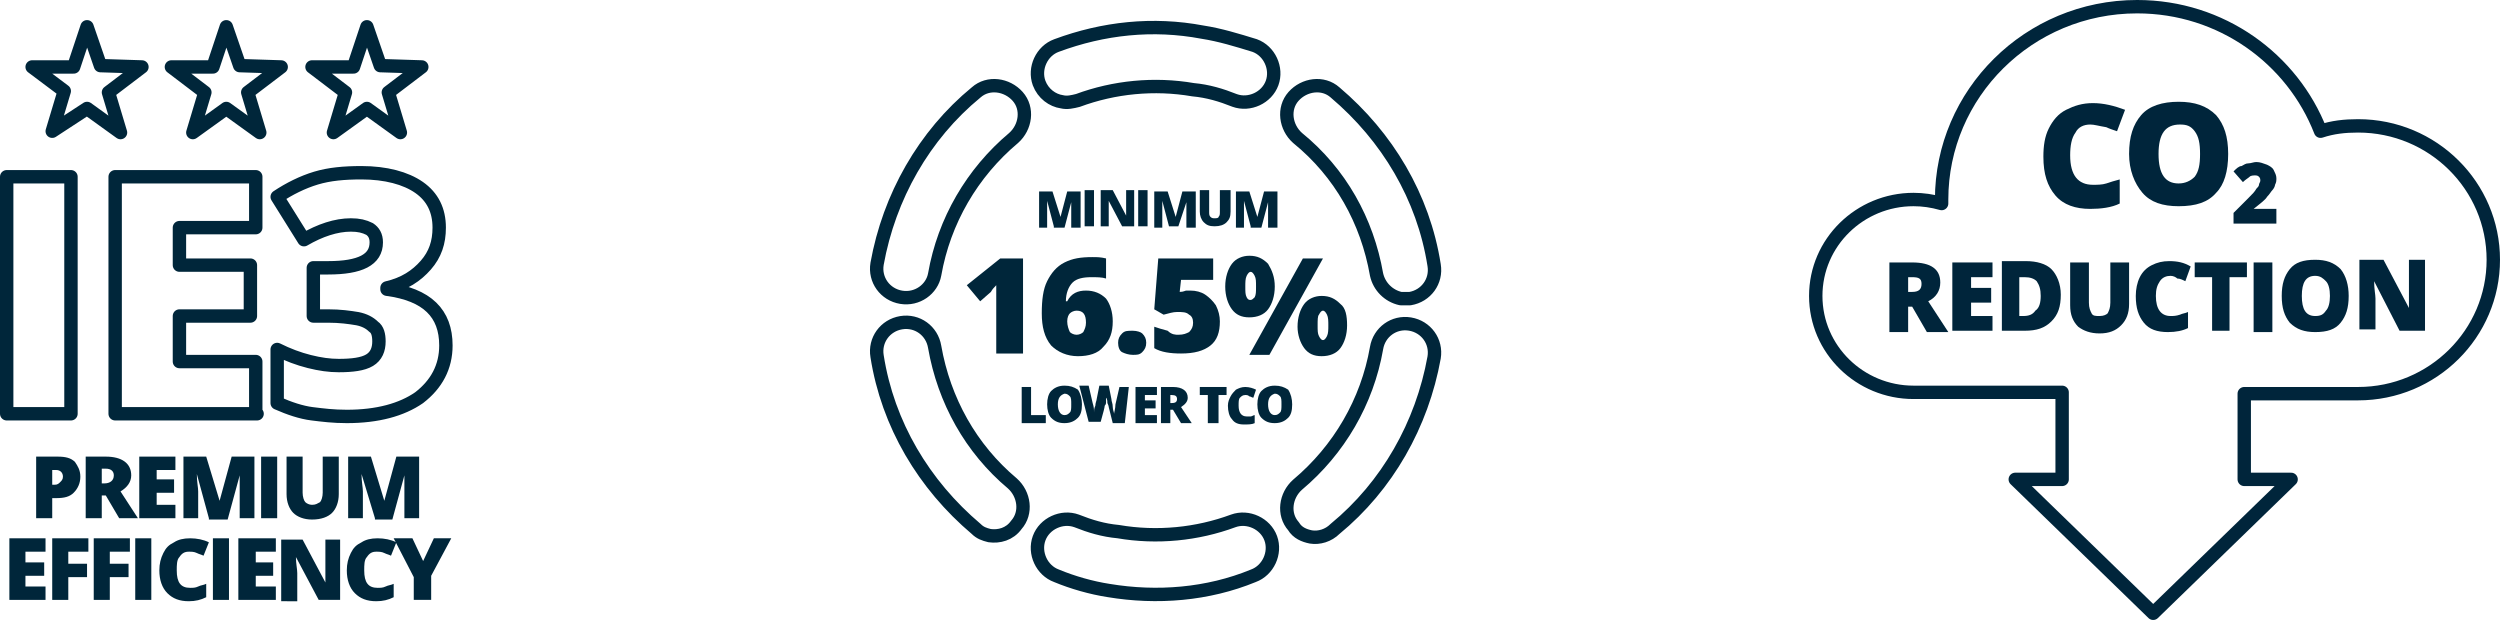 <?xml version="1.0" encoding="UTF-8"?> <svg xmlns="http://www.w3.org/2000/svg" xmlns:xlink="http://www.w3.org/1999/xlink" version="1.1" id="Layer_1" x="0px" y="0px" viewBox="0 0 186.7 46.4" style="enable-background:new 0 0 186.7 46.4;" xml:space="preserve"> <style type="text/css"> .st0{fill:none;stroke:#00253B;stroke-linecap:round;stroke-linejoin:round;stroke-miterlimit:10;} .st1{fill:#00253B;} .st2{fill:#00263A;} .st3{fill:none;stroke:#00263A;stroke-linecap:round;stroke-linejoin:round;stroke-miterlimit:10;} </style> <path class="st0" d="M167.8,29.4h8.3c5.6,0,10.1-4.5,10.1-10c0-5.5-4.5-10-10.1-10c-1,0-1.9,0.1-2.8,0.4c-2.1-5.4-7.4-9.3-13.7-9.3 c-8.1,0-14.6,6.5-14.6,14.4c0,0.1,0,0.2,0,0.3c-0.7-0.2-1.4-0.3-2.1-0.3c-4,0-7.3,3.2-7.3,7.2c0,4,3.3,7.2,7.3,7.2h11.1v6.5h-3.5 l10.3,10l10.3-10h-3.5V29.4z"></path> <path class="st1" d="M156.1,9.3c-0.5,0-0.9,0.2-1.1,0.6c-0.3,0.4-0.4,1-0.4,1.7c0,1.5,0.6,2.2,1.7,2.2c0.3,0,0.7,0,1-0.1 c0.3-0.1,0.6-0.2,1-0.3v1.8c-0.6,0.3-1.4,0.4-2.2,0.4c-1.1,0-2-0.3-2.6-1c-0.6-0.7-0.9-1.6-0.9-2.9c0-0.8,0.1-1.5,0.4-2.1 c0.3-0.6,0.7-1.1,1.3-1.4c0.6-0.3,1.2-0.5,2-0.5c0.8,0,1.6,0.2,2.4,0.5l-0.6,1.6c-0.3-0.1-0.6-0.2-0.8-0.3 C156.7,9.4,156.4,9.3,156.1,9.3"></path> <path class="st1" d="M161.2,11.5c0,1.5,0.5,2.2,1.5,2.2c0.5,0,0.9-0.2,1.2-0.5c0.3-0.4,0.4-0.9,0.4-1.7c0-0.8-0.1-1.3-0.4-1.7 c-0.3-0.4-0.6-0.5-1.1-0.5C161.7,9.3,161.2,10,161.2,11.5 M166.4,11.5c0,1.3-0.3,2.3-0.9,2.9c-0.6,0.7-1.5,1-2.8,1 c-1.2,0-2.1-0.3-2.7-1c-0.6-0.7-1-1.7-1-2.9c0-1.3,0.3-2.2,0.9-2.9c0.6-0.7,1.6-1,2.8-1c1.2,0,2.1,0.3,2.8,1 C166.1,9.3,166.4,10.2,166.4,11.5"></path> <path class="st1" d="M170,16.7h-3.2v-0.8l1.1-1.1c0.3-0.3,0.5-0.5,0.6-0.7c0.1-0.1,0.2-0.2,0.2-0.3c0-0.1,0.1-0.2,0.1-0.3 c0-0.1,0-0.2-0.1-0.3c-0.1-0.1-0.2-0.1-0.3-0.1c-0.1,0-0.3,0-0.4,0.1c-0.1,0.1-0.3,0.2-0.5,0.4l-0.7-0.8c0.2-0.2,0.4-0.4,0.6-0.4 c0.2-0.1,0.3-0.2,0.5-0.2c0.2,0,0.4-0.1,0.6-0.1c0.3,0,0.5,0.1,0.8,0.2c0.2,0.1,0.4,0.2,0.5,0.4c0.1,0.2,0.2,0.4,0.2,0.6 c0,0.2,0,0.3-0.1,0.5c0,0.1-0.1,0.3-0.2,0.4c-0.1,0.1-0.2,0.3-0.4,0.5c-0.1,0.2-0.5,0.5-1,0.9v0h1.7V16.7z"></path> <path class="st1" d="M142.5,21.8h0.3c0.5,0,0.7-0.2,0.7-0.6c0-0.4-0.2-0.5-0.7-0.5h-0.3V21.8z M142.5,22.9v1.9h-1.4v-5.2h1.7 c1.4,0,2.1,0.5,2.1,1.5c0,0.6-0.3,1.1-0.9,1.4l1.5,2.3h-1.6l-1.1-1.9H142.5z"></path> <polygon class="st1" points="148.8,24.7 145.8,24.7 145.8,19.6 148.8,19.6 148.8,20.7 147.2,20.7 147.2,21.5 148.7,21.5 148.7,22.6 147.2,22.6 147.2,23.6 148.8,23.6 "></polygon> <path class="st1" d="M152.4,22.1c0-0.5-0.1-0.8-0.3-1.1c-0.2-0.2-0.5-0.3-0.9-0.3h-0.4v2.9h0.3c0.4,0,0.7-0.1,0.9-0.4 C152.3,23,152.4,22.6,152.4,22.1 M153.9,22c0,0.9-0.2,1.5-0.7,2c-0.5,0.5-1.1,0.7-2,0.7h-1.7v-5.2h1.8c0.8,0,1.5,0.2,1.9,0.6 S153.9,21.2,153.9,22"></path> <path class="st1" d="M159,19.6v3.1c0,0.7-0.2,1.2-0.6,1.6c-0.4,0.4-0.9,0.6-1.6,0.6c-0.7,0-1.2-0.2-1.6-0.5 c-0.4-0.4-0.6-0.9-0.6-1.6v-3.2h1.4v3c0,0.4,0.1,0.6,0.2,0.8c0.1,0.2,0.3,0.2,0.6,0.2c0.3,0,0.5-0.1,0.6-0.2 c0.1-0.2,0.2-0.4,0.2-0.8v-3H159z"></path> <path class="st1" d="M162.1,20.6c-0.3,0-0.6,0.1-0.8,0.4c-0.2,0.3-0.3,0.6-0.3,1.1c0,1,0.4,1.5,1.1,1.5c0.2,0,0.4,0,0.7-0.1 c0.2-0.1,0.4-0.1,0.6-0.2v1.2c-0.4,0.2-0.9,0.3-1.5,0.3c-0.8,0-1.4-0.2-1.8-0.7c-0.4-0.5-0.6-1.1-0.6-2c0-0.5,0.1-1,0.3-1.4 c0.2-0.4,0.5-0.7,0.9-0.9c0.4-0.2,0.8-0.3,1.3-0.3c0.6,0,1.1,0.1,1.6,0.4l-0.4,1.1c-0.2-0.1-0.4-0.2-0.6-0.2 C162.5,20.7,162.3,20.6,162.1,20.6"></path> <polygon class="st1" points="166.5,24.7 165.2,24.7 165.2,20.7 163.9,20.7 163.9,19.6 167.8,19.6 167.8,20.7 166.5,20.7 "></polygon> <rect x="168.3" y="19.6" class="st1" width="1.4" height="5.2"></rect> <path class="st1" d="M171.9,22.1c0,1,0.3,1.5,1,1.5c0.4,0,0.6-0.1,0.8-0.4c0.2-0.2,0.3-0.6,0.3-1.1c0-0.5-0.1-0.9-0.3-1.1 c-0.2-0.2-0.4-0.4-0.8-0.4C172.2,20.6,171.9,21.1,171.9,22.1 M175.4,22.1c0,0.9-0.2,1.5-0.6,2c-0.4,0.5-1,0.7-1.9,0.7 c-0.8,0-1.4-0.2-1.9-0.7c-0.4-0.5-0.6-1.1-0.6-2c0-0.9,0.2-1.5,0.6-2c0.4-0.5,1-0.7,1.9-0.7c0.8,0,1.4,0.2,1.9,0.7 C175.2,20.6,175.4,21.3,175.4,22.1"></path> <path class="st1" d="M181,24.7h-1.8l-1.9-3.7h0c0,0.6,0.1,1,0.1,1.3v2.3h-1.2v-5.2h1.8l1.9,3.6h0c0-0.5,0-0.9,0-1.3v-2.3h1.2V24.7z"></path> <polygon class="st2" points="76.3,31.6 76.3,28.9 77,28.9 77,31 78.1,31 78.1,31.6 "></polygon> <path class="st2" d="M79,30.2c0,0.5,0.2,0.8,0.5,0.8c0.2,0,0.3-0.1,0.4-0.2c0.1-0.1,0.1-0.3,0.1-0.6c0-0.3,0-0.5-0.1-0.6 c-0.1-0.1-0.2-0.2-0.4-0.2C79.2,29.5,79,29.7,79,30.2 M80.8,30.2c0,0.5-0.1,0.8-0.3,1c-0.2,0.2-0.5,0.4-1,0.4c-0.4,0-0.7-0.1-1-0.4 c-0.2-0.2-0.3-0.6-0.3-1c0-0.4,0.1-0.8,0.3-1c0.2-0.2,0.5-0.4,1-0.4c0.4,0,0.7,0.1,1,0.3C80.7,29.4,80.8,29.8,80.8,30.2"></path> <path class="st2" d="M84,31.6h-0.9l-0.3-1.2c0,0,0-0.1-0.1-0.3c0-0.1,0-0.3-0.1-0.4c0,0.1,0,0.2,0,0.3c0,0.1,0,0.2-0.1,0.3 c0,0.1-0.1,0.5-0.3,1.2h-0.9l-0.7-2.7h0.7l0.3,1.3c0.1,0.3,0.1,0.5,0.1,0.7c0-0.1,0-0.3,0.1-0.5c0-0.2,0.1-0.4,0.1-0.5l0.2-1h0.7 l0.2,1c0,0.2,0.1,0.3,0.1,0.6c0,0.2,0.1,0.4,0.1,0.5c0-0.1,0.1-0.4,0.1-0.7l0.3-1.3h0.7L84,31.6z"></path> <polygon class="st2" points="86.4,31.6 84.8,31.6 84.8,28.9 86.4,28.9 86.4,29.5 85.5,29.5 85.5,29.9 86.3,29.9 86.3,30.5 85.5,30.5 85.5,31 86.4,31 "></polygon> <path class="st2" d="M87.4,30.1h0.1c0.3,0,0.4-0.1,0.4-0.3c0-0.2-0.1-0.3-0.4-0.3h-0.1V30.1z M87.4,30.6v1h-0.7v-2.7h0.9 c0.7,0,1.1,0.3,1.1,0.8c0,0.3-0.2,0.5-0.5,0.7l0.8,1.2h-0.8l-0.6-1H87.4z"></path> <polygon class="st2" points="91,31.6 90.2,31.6 90.2,29.5 89.6,29.5 89.6,28.9 91.6,28.9 91.6,29.5 91,29.5 "></polygon> <path class="st2" d="M93,29.5c-0.2,0-0.3,0.1-0.4,0.2c-0.1,0.1-0.1,0.3-0.1,0.6c0,0.5,0.2,0.8,0.6,0.8c0.1,0,0.2,0,0.3,0 c0.1,0,0.2-0.1,0.3-0.1v0.6c-0.2,0.1-0.5,0.1-0.8,0.1c-0.4,0-0.7-0.1-0.9-0.4c-0.2-0.2-0.3-0.6-0.3-1c0-0.3,0.1-0.5,0.2-0.7 c0.1-0.2,0.3-0.4,0.4-0.5c0.2-0.1,0.4-0.2,0.7-0.2c0.3,0,0.6,0.1,0.8,0.2l-0.2,0.6c-0.1,0-0.2-0.1-0.3-0.1 C93.2,29.5,93.1,29.5,93,29.5"></path> <path class="st2" d="M94.7,30.2c0,0.5,0.2,0.8,0.5,0.8c0.2,0,0.3-0.1,0.4-0.2c0.1-0.1,0.1-0.3,0.1-0.6c0-0.3,0-0.5-0.1-0.6 c-0.1-0.1-0.2-0.2-0.4-0.2C94.9,29.5,94.7,29.7,94.7,30.2 M96.5,30.2c0,0.5-0.1,0.8-0.3,1c-0.2,0.2-0.5,0.4-1,0.4 c-0.4,0-0.7-0.1-1-0.4c-0.2-0.2-0.3-0.6-0.3-1c0-0.4,0.1-0.8,0.3-1c0.2-0.2,0.5-0.4,1-0.4c0.4,0,0.7,0.1,1,0.3 C96.4,29.4,96.5,29.8,96.5,30.2"></path> <path class="st2" d="M76.4,26.4h-2v-3.8c0-0.5,0-0.9,0-1.3c-0.1,0.1-0.3,0.3-0.4,0.5l-0.8,0.7l-1-1.2l2.5-2h1.7V26.4z"></path> <path class="st2" d="M80.4,25c0.2,0,0.4-0.1,0.5-0.2c0.1-0.2,0.2-0.4,0.2-0.7c0-0.6-0.2-0.9-0.7-0.9c-0.2,0-0.4,0.1-0.5,0.2 c-0.1,0.1-0.2,0.3-0.2,0.6c0,0.3,0.1,0.6,0.2,0.8C80,24.9,80.2,25,80.4,25 M77.8,23.4c0-1,0.1-1.8,0.4-2.4c0.3-0.6,0.7-1.1,1.3-1.4 c0.6-0.3,1.2-0.4,2.1-0.4c0.3,0,0.6,0,1,0.1v1.5c-0.3-0.1-0.7-0.1-1.1-0.1c-0.6,0-1.1,0.1-1.4,0.4c-0.3,0.3-0.5,0.8-0.5,1.4h0.1 c0.3-0.6,0.8-0.8,1.4-0.8c0.6,0,1.1,0.2,1.5,0.6c0.3,0.4,0.5,1,0.5,1.7c0,0.8-0.2,1.4-0.7,1.9c-0.4,0.5-1.1,0.7-1.9,0.7 c-0.8,0-1.5-0.3-2-0.8C78,25.2,77.8,24.4,77.8,23.4"></path> <path class="st2" d="M83.5,25.6c0-0.3,0.1-0.5,0.3-0.7c0.2-0.2,0.4-0.2,0.8-0.2c0.3,0,0.6,0.1,0.7,0.2c0.2,0.2,0.3,0.4,0.3,0.7 c0,0.3-0.1,0.5-0.3,0.7c-0.2,0.2-0.4,0.2-0.7,0.2c-0.3,0-0.6-0.1-0.8-0.2C83.6,26.2,83.5,25.9,83.5,25.6"></path> <path class="st2" d="M88.9,21.7c0.4,0,0.8,0.1,1.1,0.3c0.3,0.2,0.6,0.5,0.8,0.8c0.2,0.4,0.3,0.8,0.3,1.2c0,0.8-0.2,1.4-0.7,1.8 c-0.5,0.4-1.2,0.6-2.2,0.6c-0.8,0-1.5-0.1-2-0.4v-1.6c0.3,0.1,0.6,0.2,1,0.3C87.5,25,87.8,25,88,25c0.4,0,0.6-0.1,0.8-0.2 c0.2-0.2,0.3-0.4,0.3-0.7c0-0.3-0.1-0.5-0.3-0.6c-0.2-0.2-0.5-0.2-0.9-0.2c-0.3,0-0.6,0.1-1,0.2l-0.7-0.4l0.3-3.8h4.1v1.6h-2.4 l-0.1,0.9c0.3,0,0.4-0.1,0.5-0.1C88.8,21.7,88.9,21.7,88.9,21.7"></path> <path class="st2" d="M98.4,24.3c0,0.4,0,0.6,0.1,0.8c0.1,0.2,0.2,0.3,0.3,0.3c0.1,0,0.2-0.1,0.3-0.3c0.1-0.2,0.1-0.5,0.1-0.8 c0-0.3,0-0.6-0.1-0.8c-0.1-0.2-0.2-0.3-0.3-0.3c-0.1,0-0.2,0.1-0.3,0.3C98.4,23.6,98.4,23.9,98.4,24.3 M100.6,24.3 c0,0.7-0.2,1.3-0.5,1.7c-0.3,0.4-0.8,0.6-1.4,0.6c-0.6,0-1-0.2-1.3-0.6c-0.3-0.4-0.5-1-0.5-1.6c0-0.7,0.2-1.3,0.5-1.7 c0.3-0.4,0.8-0.6,1.3-0.6c0.6,0,1,0.2,1.4,0.6C100.5,23,100.6,23.6,100.6,24.3 M98.8,19.3l-4,7.2h-1.5l4-7.2H98.8z M93,21.4 c0,0.4,0,0.6,0.1,0.8c0.1,0.2,0.2,0.2,0.3,0.2c0.1,0,0.2-0.1,0.3-0.2c0.1-0.2,0.1-0.4,0.1-0.8c0-0.4,0-0.6-0.1-0.8 c-0.1-0.2-0.2-0.3-0.3-0.3c-0.1,0-0.2,0.1-0.3,0.3C93,20.8,93,21.1,93,21.4 M95.2,21.4c0,0.7-0.2,1.3-0.5,1.7 c-0.3,0.4-0.8,0.6-1.4,0.6c-0.6,0-1-0.2-1.3-0.6c-0.3-0.4-0.5-1-0.5-1.7c0-0.7,0.2-1.3,0.5-1.7c0.3-0.4,0.8-0.6,1.3-0.6 c0.6,0,1,0.2,1.4,0.6C95,20.2,95.2,20.7,95.2,21.4"></path> <path class="st2" d="M78.7,16.9l-0.5-1.9h0c0,0.3,0,0.6,0,0.8v1.2h-0.6v-2.7h1l0.6,1.9h0l0.5-1.9h1v2.7h-0.7v-1.2c0-0.1,0-0.1,0-0.2 c0-0.1,0-0.3,0-0.5h0l-0.5,1.9H78.7z"></path> <rect x="81" y="14.2" class="st2" width="0.7" height="2.7"></rect> <path class="st2" d="M84.7,16.9h-0.9l-1-1.9h0c0,0.3,0,0.5,0,0.7v1.2h-0.6v-2.7h0.9l1,1.9h0c0-0.3,0-0.5,0-0.7v-1.2h0.6V16.9z"></path> <rect x="85" y="14.2" class="st2" width="0.7" height="2.7"></rect> <path class="st2" d="M87.3,16.9l-0.5-1.9h0c0,0.3,0,0.6,0,0.8v1.2h-0.6v-2.7h1l0.6,1.9h0l0.5-1.9h1v2.7h-0.7v-1.2c0-0.1,0-0.1,0-0.2 c0-0.1,0-0.3,0-0.5h0L88,16.9H87.3z"></path> <path class="st2" d="M91.9,14.2v1.6c0,0.4-0.1,0.6-0.3,0.8s-0.5,0.3-0.9,0.3c-0.4,0-0.6-0.1-0.8-0.3c-0.2-0.2-0.3-0.5-0.3-0.8v-1.6 h0.7v1.6c0,0.2,0,0.3,0.1,0.4c0.1,0.1,0.2,0.1,0.3,0.1c0.1,0,0.3,0,0.3-0.1c0.1-0.1,0.1-0.2,0.1-0.4v-1.6H91.9z"></path> <path class="st2" d="M93.4,16.9l-0.5-1.9h0c0,0.3,0,0.6,0,0.8v1.2h-0.6v-2.7h1l0.6,1.9h0l0.5-1.9h1v2.7h-0.7v-1.2c0-0.1,0-0.1,0-0.2 c0-0.1,0-0.3,0-0.5h0l-0.5,1.9H93.4z"></path> <path class="st3" d="M79.3,7.6c-0.7-0.1-1.4-0.6-1.7-1.4c-0.4-1.1,0.2-2.4,1.3-2.8c3.5-1.3,7.2-1.7,10.9-1c1.3,0.2,2.6,0.6,3.9,1 c1.1,0.4,1.7,1.7,1.3,2.8c-0.4,1.1-1.7,1.7-2.8,1.3c-1-0.4-2-0.7-3.1-0.8c-2.9-0.5-5.9-0.2-8.6,0.8C80.1,7.6,79.7,7.7,79.3,7.6z M104.6,22.3c-0.9-0.2-1.6-0.9-1.8-1.8c-0.7-4-2.7-7.6-5.9-10.2c-0.9-0.8-1.1-2.2-0.3-3.1c0.8-0.9,2.2-1.1,3.1-0.3 c3.9,3.3,6.6,7.8,7.4,12.9c0.2,1.2-0.6,2.3-1.8,2.5C105.1,22.3,104.8,22.3,104.6,22.3z M67.3,22.2c-1.2-0.2-2-1.3-1.8-2.5l0,0 c0.9-5,3.5-9.6,7.4-12.8c0.9-0.8,2.3-0.6,3.1,0.3c0.8,0.9,0.6,2.3-0.3,3.1c-3.1,2.6-5.2,6.2-5.9,10.2C69.6,21.6,68.5,22.4,67.3,22.2 z M97.9,40.1c-0.5-0.1-1-0.3-1.3-0.8c-0.8-0.9-0.6-2.3,0.3-3.1c3.1-2.6,5.2-6.2,5.9-10.2l0,0c0.2-1.2,1.3-2,2.5-1.8 c1.2,0.2,2,1.3,1.8,2.5l0,0c0,0,0,0,0,0c-0.9,5-3.5,9.6-7.4,12.8C99.2,40,98.5,40.2,97.9,40.1z M73.9,40c-0.4-0.1-0.7-0.2-1-0.5 c-3.9-3.3-6.6-7.8-7.4-12.9c-0.2-1.2,0.6-2.3,1.8-2.5c1.2-0.2,2.3,0.6,2.5,1.8c0.7,4,2.7,7.6,5.8,10.2c0.9,0.8,1.1,2.2,0.3,3.1 C75.4,39.9,74.6,40.1,73.9,40z M82.8,44.1c-1.3-0.2-2.7-0.6-3.9-1.1c-1.1-0.4-1.7-1.7-1.3-2.8c0.4-1.1,1.7-1.7,2.8-1.3 c1,0.4,2,0.7,3.1,0.8c2.9,0.5,5.9,0.2,8.6-0.8c1.1-0.4,2.4,0.2,2.8,1.3c0.4,1.1-0.2,2.4-1.3,2.8C90.2,44.4,86.4,44.7,82.8,44.1z"></path> <path class="st2" d="M3.9,36.2h0.2c0.2,0,0.3-0.1,0.4-0.2c0.1-0.1,0.2-0.2,0.2-0.4c0-0.3-0.2-0.5-0.5-0.5H3.9V36.2z M6,35.6 c0,0.5-0.2,0.9-0.5,1.2c-0.3,0.3-0.7,0.4-1.3,0.4H3.9v1.5H2.7v-4.6h1.6c0.6,0,1,0.1,1.3,0.4C5.8,34.8,6,35.1,6,35.6"></path> <path class="st2" d="M7.6,36.1h0.2c0.4,0,0.7-0.2,0.7-0.6c0-0.3-0.2-0.5-0.6-0.5H7.6V36.1z M7.6,37v1.7H6.4v-4.6h1.5 c1.2,0,1.9,0.5,1.9,1.4c0,0.5-0.3,0.9-0.8,1.2l1.3,2H8.9l-1-1.7H7.6z"></path> <polygon class="st2" points="13.1,38.7 10.4,38.7 10.4,34.1 13.1,34.1 13.1,35.1 11.7,35.1 11.7,35.8 13,35.8 13,36.8 11.7,36.8 11.7,37.7 13.1,37.7 "></polygon> <path class="st2" d="M15.6,38.7l-0.9-3.3h0c0,0.6,0.1,1,0.1,1.3v2h-1.1v-4.6h1.7l1,3.3h0l0.9-3.3h1.7v4.6h-1.1v-2c0-0.1,0-0.2,0-0.3 c0-0.1,0-0.4,0-0.9h0l-0.9,3.3H15.6z"></path> <rect x="19.5" y="34.1" class="st2" width="1.2" height="4.6"></rect> <path class="st2" d="M25.3,34.1v2.8c0,0.6-0.2,1.1-0.5,1.4c-0.3,0.3-0.8,0.5-1.5,0.5c-0.6,0-1.1-0.2-1.4-0.5 c-0.3-0.3-0.5-0.8-0.5-1.4v-2.8h1.2v2.7c0,0.3,0.1,0.6,0.2,0.7c0.1,0.1,0.3,0.2,0.5,0.2c0.3,0,0.4-0.1,0.6-0.2 c0.1-0.1,0.2-0.4,0.2-0.7v-2.7H25.3z"></path> <path class="st2" d="M28,38.7L27,35.4h0c0,0.6,0.1,1,0.1,1.3v2H26v-4.6h1.7l1,3.3h0l0.9-3.3h1.7v4.6h-1.1v-2c0-0.1,0-0.2,0-0.3 c0-0.1,0-0.4,0-0.9h0l-0.9,3.3H28z"></path> <polygon class="st2" points="3.4,44.8 0.7,44.8 0.7,40.2 3.4,40.2 3.4,41.2 1.9,41.2 1.9,42 3.3,42 3.3,43 1.9,43 1.9,43.8 3.4,43.8 "></polygon> <polygon class="st2" points="5.1,44.8 3.9,44.8 3.9,40.2 6.6,40.2 6.6,41.2 5.1,41.2 5.1,42.1 6.5,42.1 6.5,43.1 5.1,43.1 "></polygon> <polygon class="st2" points="8.2,44.8 7,44.8 7,40.2 9.7,40.2 9.7,41.2 8.2,41.2 8.2,42.1 9.6,42.1 9.6,43.1 8.2,43.1 "></polygon> <rect x="10.1" y="40.2" class="st2" width="1.2" height="4.6"></rect> <path class="st2" d="M14.1,41.2c-0.3,0-0.5,0.1-0.7,0.4c-0.2,0.2-0.2,0.6-0.2,1c0,0.9,0.3,1.3,1,1.3c0.2,0,0.4,0,0.6-0.1 c0.2-0.1,0.4-0.1,0.6-0.2v1c-0.4,0.2-0.8,0.3-1.3,0.3c-0.7,0-1.2-0.2-1.6-0.6c-0.4-0.4-0.6-1-0.6-1.7c0-0.5,0.1-0.9,0.3-1.3 c0.2-0.4,0.4-0.6,0.8-0.8c0.3-0.2,0.7-0.3,1.2-0.3c0.5,0,1,0.1,1.4,0.3l-0.4,1c-0.2-0.1-0.3-0.1-0.5-0.2 C14.5,41.2,14.3,41.2,14.1,41.2"></path> <rect x="15.9" y="40.2" class="st2" width="1.2" height="4.6"></rect> <polygon class="st2" points="20.6,44.8 17.8,44.8 17.8,40.2 20.6,40.2 20.6,41.2 19.1,41.2 19.1,42 20.4,42 20.4,43 19.1,43 19.1,43.8 20.6,43.8 "></polygon> <path class="st2" d="M25.4,44.8h-1.6l-1.7-3.2h0c0,0.5,0.1,0.9,0.1,1.2v2.1H21v-4.6h1.6l1.7,3.2h0c0-0.5,0-0.8,0-1.1v-2.1h1.1V44.8z "></path> <path class="st2" d="M28.1,41.2c-0.3,0-0.5,0.1-0.7,0.4c-0.2,0.2-0.2,0.6-0.2,1c0,0.9,0.3,1.3,1,1.3c0.2,0,0.4,0,0.6-0.1 c0.2-0.1,0.4-0.1,0.6-0.2v1c-0.4,0.2-0.8,0.3-1.3,0.3c-0.7,0-1.2-0.2-1.6-0.6c-0.4-0.4-0.6-1-0.6-1.7c0-0.5,0.1-0.9,0.3-1.3 c0.2-0.4,0.4-0.6,0.8-0.8c0.3-0.2,0.7-0.3,1.2-0.3c0.5,0,1,0.1,1.4,0.3l-0.4,1c-0.2-0.1-0.3-0.1-0.5-0.2 C28.5,41.2,28.3,41.2,28.1,41.2"></path> <polygon class="st2" points="31.6,41.9 32.4,40.2 33.7,40.2 32.2,43 32.2,44.8 30.9,44.8 30.9,43.1 29.4,40.2 30.8,40.2 "></polygon> <path class="st3" d="M27.4,2l1,2.9L31.5,5L29,6.9l0.9,3l-2.5-1.8l-2.5,1.8l0.9-3L23.3,5L26.4,5L27.4,2z M16.9,2l1,2.9L21,5l-2.5,1.9 l0.9,3l-2.5-1.8l-2.5,1.8l0.9-3L12.8,5L15.9,5L16.9,2z M6.5,2l1,2.9L10.6,5L8.1,6.9l0.9,3L6.5,8.1L3.9,9.8l0.9-3L2.4,5L5.5,5L6.5,2z M32.8,17c0,1.1-0.3,2-1,2.8c-0.7,0.8-1.6,1.4-2.9,1.7v0.1c3,0.4,4.4,1.8,4.4,4.2c0,1.6-0.7,2.9-2,3.9c-1.3,0.9-3.1,1.4-5.4,1.4 c-1,0-1.8-0.1-2.6-0.2c-0.8-0.1-1.7-0.4-2.6-0.8v-4c0.8,0.4,1.6,0.7,2.4,0.9c0.8,0.2,1.5,0.3,2.2,0.3c1,0,1.8-0.1,2.3-0.4 c0.5-0.3,0.7-0.8,0.7-1.4c0-0.5-0.1-0.9-0.4-1.1c-0.3-0.3-0.7-0.5-1.2-0.6c-0.6-0.1-1.3-0.2-2.2-0.2h-1.1V20h1.1 c2.4,0,3.6-0.6,3.6-1.9c0-0.5-0.2-0.8-0.5-1c-0.4-0.2-0.8-0.3-1.4-0.3c-1.1,0-2.3,0.4-3.5,1.1l-2-3.2c0.9-0.6,1.9-1.1,2.9-1.4 c1-0.3,2.1-0.4,3.4-0.4c1.8,0,3.3,0.4,4.3,1.1C32.3,14.7,32.8,15.7,32.8,17z M19.2,30.9H8.6V13.2h10.5V17h-5.7v2.8h5.3v3.8h-5.3V27 h5.7V30.9z M0.5,13.2h4.8v17.7H0.5V13.2z"></path> </svg> 